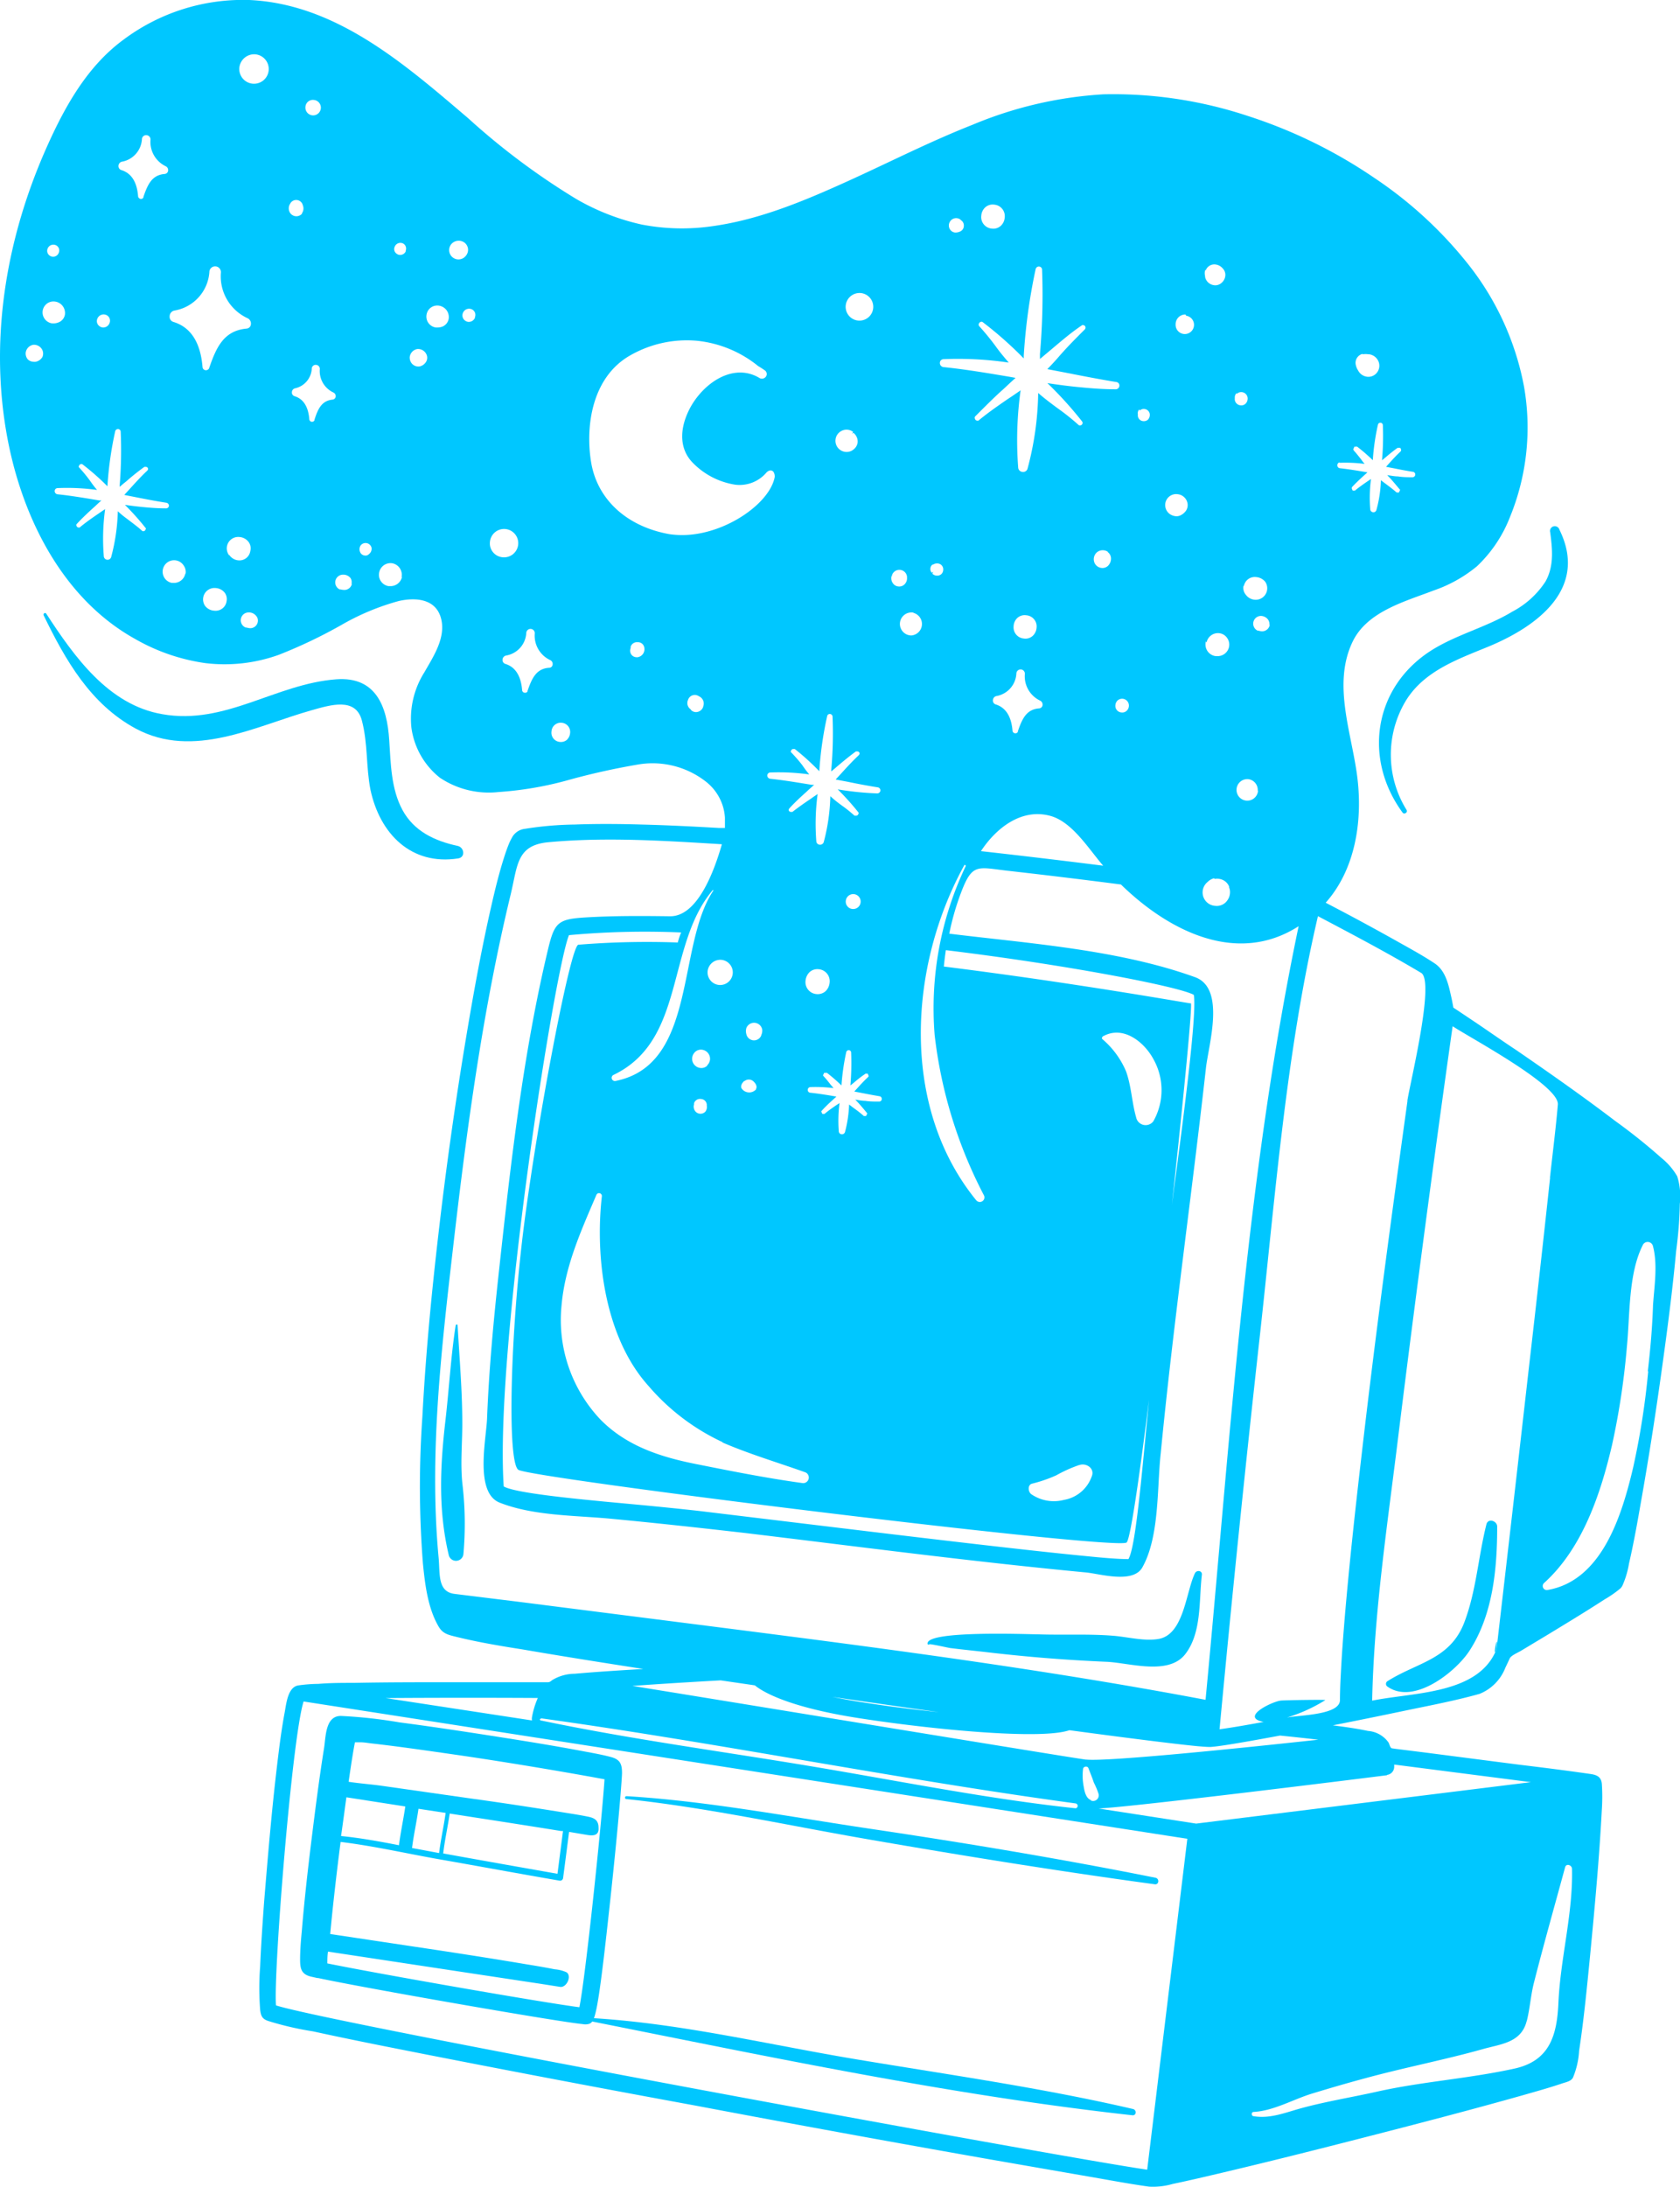 <svg xmlns="http://www.w3.org/2000/svg" viewBox="0 0 182.5 237.48"><defs><style>.cls-1{fill:#00c7ff;}</style></defs><g id="Layer_2" data-name="Layer 2"><g id="PREVIEW"><path class="cls-1" d="M182.21,127.78s.06.13.1.22Z"/><path class="cls-1" d="M162.47,179.31a1.08,1.08,0,0,0,.08-.19C162.82,176.81,162.15,179.93,162.47,179.31Z"/><path class="cls-1" d="M182.38,128.14c0,.07,0,.06,0,0Z"/><path class="cls-1" d="M182.48,130.73a7.25,7.25,0,0,0-.28-3,7.13,7.13,0,0,0-1.72-2,62,62,0,0,0-5-4c-3.49-2.66-7.09-5.18-10.71-7.67-1.52-1-3.05-2.08-4.58-3.11l-1.69-1.13-.62-.41c-.08-.44-.16-.87-.26-1.3-.29-1.3-.62-2.74-1.78-3.51s-2.35-1.43-3.55-2.1q-4.1-2.31-8.28-4.48c3.2-3.59,4-8.78,3.46-13.42-.55-4.81-2.79-10.21-.54-14.91,1.57-3.29,5.68-4.37,8.8-5.57a15,15,0,0,0,4.71-2.63,14.64,14.64,0,0,0,3.59-5.35A25.66,25.66,0,0,0,165.56,42a30.44,30.44,0,0,0-6-13.22,44.59,44.59,0,0,0-10.26-9.46,53.48,53.48,0,0,0-13.81-6.75,46.44,46.44,0,0,0-15.6-2.33,43.37,43.37,0,0,0-14.27,3.32c-4.6,1.81-9,4.06-13.5,6.1-4.68,2.12-9.54,4.17-14.66,4.89a23,23,0,0,1-7.76-.17,24.94,24.94,0,0,1-7.08-2.76,76.23,76.23,0,0,1-11.76-8.78C44,7,36.54.43,27.08,0A21.67,21.67,0,0,0,13.4,4.32C9.52,7.17,7.11,11.46,5.17,15.77.81,25.45-1.12,36.22.66,46.76c1.49,8.85,5.86,18.08,14,22.61A21.29,21.29,0,0,0,22.29,72a17.37,17.37,0,0,0,8-.9,53.26,53.26,0,0,0,6.78-3.23,26.34,26.34,0,0,1,6.25-2.61c1.81-.41,4-.26,4.58,1.85s-.83,4.18-1.8,5.89a9.43,9.43,0,0,0-1.41,6,8.36,8.36,0,0,0,3.1,5.45A9.55,9.55,0,0,0,54.16,86a37.64,37.64,0,0,0,7.29-1.22,75.89,75.89,0,0,1,8-1.79,9.41,9.41,0,0,1,7.14,1.81,5.42,5.42,0,0,1,1.88,2.57,5.34,5.34,0,0,1,.28,1.42c0,.25,0,.49,0,.74l0,.37-.69,0c-2.79-.16-5.57-.3-8.36-.37-2.42-.07-4.84-.09-7.26,0A36.93,36.93,0,0,0,57,90a1.81,1.81,0,0,0-1.41,1,5.44,5.44,0,0,0-.27.54c-.22.53-.41,1.08-.58,1.62-.53,1.67-.95,3.38-1.34,5.09-1.2,5.23-2.13,10.52-3,15.81q-1.62,9.92-2.77,19.91c-.77,6.62-1.4,13.26-1.75,19.92a107.63,107.63,0,0,0,.06,15.86c.23,2.29.53,4.86,1.71,6.87.44.75,1,.89,1.87,1.1,2.38.59,4.83,1,7.25,1.38,4.36.75,8.73,1.44,13.11,2.12-2.48.15-5,.3-7.44.52a4.76,4.76,0,0,0-2.42.67c-.19.13-.28.25-.5.25H58.23l-9.45,0c-3.44,0-6.88,0-10.31.07-1.3,0-2.6,0-3.89.11a16.17,16.17,0,0,0-2.2.17c-1.12.2-1.28,2-1.45,2.9-.36,1.91-.6,3.84-.83,5.77-.59,4.93-1,9.89-1.41,14.84-.17,2.33-.33,4.66-.43,7a30.73,30.73,0,0,0,0,4.7c.08.7.24,1,.87,1.22A33.88,33.88,0,0,0,34,220.57c4.11.9,8.23,1.71,12.35,2.52q14.58,2.86,29.2,5.54,15.87,3,31.76,5.8,5.74,1,11.51,2c2,.35,4,.72,6,1a7.67,7.67,0,0,0,2.56-.29c1.87-.39,3.73-.83,5.59-1.27,5.54-1.31,11.07-2.71,16.59-4.13,5.25-1.35,10.49-2.72,15.71-4.19,1.5-.43,3-.84,4.5-1.35.38-.12.89-.22,1.1-.6a8.88,8.88,0,0,0,.67-2.92c.52-3.42.85-6.87,1.19-10.31.51-5.29,1-10.59,1.28-15.89a21.5,21.5,0,0,0,0-2.78c-.07-.84-.65-1-1.33-1.09-2.56-.37-5.12-.69-7.68-1l-10.3-1.33-2.16-.27-.89-.11-.41-.06c-.23,0-.29-.44-.4-.63a3,3,0,0,0-2.23-1.26c-1.26-.27-2.54-.44-3.82-.61q3.87-.76,7.73-1.57c2.74-.57,5.5-1.09,8.19-1.84a5,5,0,0,0,2.82-2.85c.16-.33.32-.67.47-1s.89-.63,1.22-.83l2.86-1.72c2.09-1.27,4.19-2.54,6.24-3.87a12,12,0,0,0,1.72-1.2,1.25,1.25,0,0,0,.21-.3,9.83,9.83,0,0,0,.71-2.39c.5-2.16.89-4.34,1.27-6.52.95-5.33,1.77-10.69,2.5-16.05.52-3.78,1-7.56,1.35-11.35C182.31,134.14,182.45,132.43,182.48,130.73ZM34.08,10.85a.84.84,0,1,1-.9.76A.81.81,0,0,1,34.08,10.85ZM27.74,5.9A1.6,1.6,0,1,1,26,7.35,1.62,1.62,0,0,1,27.74,5.9ZM13.23,17.56a2.64,2.64,0,0,0,2.19-2.48.45.45,0,0,1,.51-.4.46.46,0,0,1,.42.49A2.92,2.92,0,0,0,18,18.05a.47.47,0,0,1,.26.51.41.41,0,0,1-.37.33c-1.39.11-1.85,1.15-2.31,2.49l0,.06a.29.29,0,0,1-.29.16v-.22l0,.22a.33.33,0,0,1-.29-.29c-.12-1.56-.74-2.51-1.81-2.84a.45.45,0,0,1-.32-.47A.48.48,0,0,1,13.23,17.56ZM10.57,34.62a.73.73,0,0,1,1.1-.35.68.68,0,0,1,.23.81.73.73,0,0,1-.73.48h0a.7.7,0,0,1-.36-.14A.67.67,0,0,1,10.57,34.62ZM5.17,27a.67.67,0,0,1,1-.32.63.63,0,0,1,.22.75.65.65,0,0,1-1,.32A.63.63,0,0,1,5.17,27ZM4.61,38.76a1.09,1.09,0,0,1-.73.52.65.65,0,0,1-.24,0A.91.91,0,0,1,3,39a1,1,0,0,1-.21-.69,1,1,0,0,1,.82-.87,1,1,0,0,1,1,.59A.94.94,0,0,1,4.61,38.76ZM6.37,35a1.4,1.4,0,0,1-.65.11H5.64a1.21,1.21,0,0,1-.92-.72,1.19,1.19,0,0,1,.14-1.18,1.17,1.17,0,0,1,1.07-.47,1.24,1.24,0,0,1,.84.44h0a1.26,1.26,0,0,1,.28,1A1.1,1.1,0,0,1,6.37,35ZM18,55.2c-.74,0-1.51-.05-2.35-.13h0c-.64-.06-1.31-.14-2.08-.25a28,28,0,0,1,2.19,2.44l.1.12-.07.17a.26.26,0,0,1-.25.13H15.5l-.07-.05c-.43-.39-.9-.74-1.4-1.12s-.84-.62-1.23-1a21.23,21.23,0,0,1-.73,5,.41.41,0,0,1-.79-.07,23.57,23.57,0,0,1,.14-5.16l-.43.29-.32.22c-.63.43-1.31.9-1.95,1.43l-.07.06H8.53a.24.24,0,0,1-.21-.16l-.05-.13.1-.13c.6-.65,1.23-1.23,1.77-1.72l.33-.3c.18-.17.36-.34.55-.5l-.24,0c-1.48-.25-3-.51-4.53-.67a.35.35,0,0,1-.31-.37A.32.32,0,0,1,6.25,53a23.86,23.86,0,0,1,4.29.2c-.26-.31-.51-.63-.76-1a16.28,16.28,0,0,0-1.14-1.39l-.1-.11.06-.17a.27.27,0,0,1,.25-.14h.07l.07.05a27.25,27.25,0,0,1,2.68,2.36h0a38.52,38.52,0,0,1,.85-6,.31.31,0,0,1,.32-.21.29.29,0,0,1,.27.27A46.87,46.87,0,0,1,13,52.71v.15l.4-.34.29-.23a25.69,25.69,0,0,1,2-1.6l.07,0h.1a.28.28,0,0,1,.22.17l0,.14-.11.13c-.65.61-1.25,1.27-1.91,2l-.56.61,1.37.27c1,.2,2.12.41,3.2.58a.33.33,0,0,1,.28.36A.32.32,0,0,1,18,55.2Zm2.13,7.09a1.26,1.26,0,0,1-1.34,1l-.14,0a1.24,1.24,0,1,1,.52-2.43,1.24,1.24,0,0,1,.78.54A1.19,1.19,0,0,1,20.16,62.29ZM22.71,40v0l0,0a.39.39,0,0,1-.37.2v-.22l0,.22a.37.37,0,0,1-.34-.35c-.22-2.67-1.28-4.32-3.15-4.89a.58.58,0,0,1-.42-.63.64.64,0,0,1,.52-.61,4.56,4.56,0,0,0,3.8-4.28.63.63,0,0,1,1.25.12,5,5,0,0,0,2.91,5,.64.64,0,0,1,.34.69.5.5,0,0,1-.48.43C24.31,35.92,23.5,37.69,22.71,40Zm1.9,25.31a1.2,1.2,0,0,1-1.33,1,1.34,1.34,0,0,1-1-.52,1.24,1.24,0,0,1,1.14-1.94,1.36,1.36,0,0,1,1,.52A1.17,1.17,0,0,1,24.61,65.3Zm.29-5A1.24,1.24,0,0,1,26,58.31a1.37,1.37,0,0,1,1,.53,1.17,1.17,0,0,1,.19,1,1.19,1.19,0,0,1-1.33,1A1.32,1.32,0,0,1,24.9,60.25ZM28,67.55a.82.82,0,0,1-.93.65,1.4,1.4,0,0,1-.28-.06l-.1,0A.85.85,0,0,1,27,66.5h.11a1,1,0,0,1,.72.38A.76.76,0,0,1,28,67.55Zm4.83-44.37a.82.82,0,0,1-1.35-.12.9.9,0,0,1,0-.87l.09-.16a.74.74,0,0,1,1.28.12l.06.18A.89.89,0,0,1,32.78,23.18Zm3.33,20.21c-1.21.1-1.62,1-2,2.19l0,.06a.3.3,0,0,1-.29.16v-.22l0,.22a.3.3,0,0,1-.27-.28c-.11-1.37-.65-2.21-1.6-2.5a.41.41,0,0,1-.29-.44.44.44,0,0,1,.36-.42A2.31,2.31,0,0,0,33.87,40a.42.42,0,0,1,.47-.38.43.43,0,0,1,.4.46,2.57,2.57,0,0,0,1.48,2.54.43.43,0,0,1,.24.48A.37.37,0,0,1,36.11,43.39Zm2.07,20a.84.84,0,0,1-.94.66A1.31,1.31,0,0,1,37,64l-.1,0a.84.84,0,0,1,.34-1.6h.12a1,1,0,0,1,.72.37A.84.84,0,0,1,38.18,63.42Zm1.87-3.23-.07.05a.49.49,0,0,1-.4.11.61.61,0,0,1-.47-.29l0,0a.77.77,0,0,1,0-.78.67.67,0,0,1,1.2.22A.73.73,0,0,1,40.05,60.19Zm4-32.92a.67.67,0,0,1-.68.44.59.59,0,0,1-.33-.13.6.6,0,0,1-.22-.74.66.66,0,0,1,1-.32A.63.63,0,0,1,44.05,27.27Zm-.43,35.4a1.27,1.27,0,0,1-1.34,1l-.14,0a1.24,1.24,0,0,1-1-1.47,1.25,1.25,0,0,1,1.47-1A1.27,1.27,0,0,1,43.62,62.67ZM46.3,39.26a1.09,1.09,0,0,1-.72.53,1,1,0,0,1-.25,0,.92.92,0,0,1-.61-.34,1,1,0,0,1-.21-.69,1,1,0,0,1,.82-.86,1,1,0,0,1,1,.59A.85.85,0,0,1,46.3,39.26Zm1.77-3.8a1.54,1.54,0,0,1-.66.1h-.08a1.21,1.21,0,0,1-.92-.72,1.24,1.24,0,0,1,.14-1.19,1.19,1.19,0,0,1,1.07-.47,1.29,1.29,0,0,1,.84.44h0a1.25,1.25,0,0,1,.28,1A1.12,1.12,0,0,1,48.07,35.46Zm2.54-7.69A1,1,0,1,1,49,26.54a1.06,1.06,0,0,1,1.44-.21,1,1,0,0,1,.4.67A1,1,0,0,1,50.61,27.77Zm1,6.7a.73.73,0,0,1-.73.48.7.7,0,0,1-.36-.14.69.69,0,0,1-.24-.81.72.72,0,0,1,1.1-.34A.67.67,0,0,1,51.58,34.47Zm96.44,4a1.83,1.83,0,0,1,.59,0h.1a1.29,1.29,0,0,1,1,.76,1.21,1.21,0,0,1-.13,1.19,1.18,1.18,0,0,1-1.08.49,1.27,1.27,0,0,1-1-.69h0a1.67,1.67,0,0,1-.24-.56A1,1,0,0,1,148,38.43Zm-2.51,11.78a16.81,16.81,0,0,1,2.7.12,6.12,6.12,0,0,1-.39-.5c-.26-.33-.5-.64-.76-.92L147,48.8l.13-.3h.18a.26.26,0,0,1,.12,0,19.91,19.91,0,0,1,1.7,1.47,24.39,24.39,0,0,1,.56-3.87.27.27,0,0,1,.53.05,30.53,30.53,0,0,1-.09,3.83l.13-.11.2-.16c.42-.36.87-.73,1.36-1.08l.07,0h.23l.07.15a.25.25,0,0,1-.06.26c-.47.43-.9.91-1.28,1.33l-.28.32.8.15c.69.14,1.41.28,2.12.39a.29.29,0,0,1,.25.32.3.3,0,0,1-.3.27c-.5,0-1,0-1.58-.09h0c-.36,0-.75-.08-1.17-.14.47.47.9,1,1.31,1.49l.1.11-.14.29h-.17a.2.2,0,0,1-.14-.06c-.28-.25-.6-.49-.93-.74s-.48-.35-.71-.54a13.61,13.61,0,0,1-.49,3.24.33.33,0,0,1-.36.24.35.35,0,0,1-.31-.3,16,16,0,0,1,.08-3.31l-.16.11-.21.14c-.42.29-.87.6-1.3.95l-.07.06-.25,0-.06-.14a.23.23,0,0,1,0-.25c.41-.44.83-.83,1.19-1.16l.22-.2.26-.23c-1-.17-2-.34-3-.45a.3.3,0,0,1-.27-.33A.29.29,0,0,1,145.51,50.21Zm-8.88,35.63a1.17,1.17,0,1,1-1-1.27A1.18,1.18,0,0,1,136.63,85.84Zm1.27-18a.84.84,0,0,1-.94.66,1.31,1.31,0,0,1-.27-.06l-.1,0a.84.84,0,0,1,.34-1.6H137a1,1,0,0,1,.73.37A.84.84,0,0,1,137.9,67.8Zm-2.81-4.22a1.2,1.2,0,0,1,1.33-1,1.41,1.41,0,0,1,1,.52,1.25,1.25,0,0,1-1.15,1.94h0a1.32,1.32,0,0,1-.95-.52A1.17,1.17,0,0,1,135.09,63.58Zm-3.18,31.78h0a1.48,1.48,0,0,1,.78.06,1.36,1.36,0,0,1,.8.76l0,.1a1.34,1.34,0,0,1,.09.66,1.48,1.48,0,0,1-.28.74,1.38,1.38,0,0,1-1.3.6,1.46,1.46,0,0,1-.84-2.6A1.46,1.46,0,0,1,131.91,95.36Zm2.41-52.67a.7.7,0,0,1,1.18.59.77.77,0,0,1-.22.47.66.66,0,0,1-.55.18.68.68,0,0,1-.62-.78A.68.68,0,0,1,134.32,42.69Zm-3.28,27a1.26,1.26,0,0,1,1.48-1,1.2,1.2,0,0,1,.78.54,1.23,1.23,0,0,1,.18.93,1.26,1.26,0,0,1-1.34,1l-.14,0A1.27,1.27,0,0,1,131,69.64Zm-.11-40.36a1,1,0,0,1,1-.7,1.23,1.23,0,0,1,.87.44,1,1,0,0,1,.27.85,1.18,1.18,0,0,1-.63.87,1,1,0,0,1-.56.1,1.13,1.13,0,0,1-1-.9h0l0-.09A1.28,1.28,0,0,1,130.93,29.28Zm-2,25.08a1.1,1.1,0,0,1-.15,1,1.55,1.55,0,0,1-.5.43,1,1,0,0,1-.61.13,1.4,1.4,0,0,1-.62-.23,1.21,1.21,0,0,1-.5-1.09,1.19,1.19,0,0,1,1.33-1.07,1.5,1.5,0,0,1,.29.06h0A1.22,1.22,0,0,1,128.91,54.36Zm-.12-20.21a1,1,0,1,1-1.13.93A1.05,1.05,0,0,1,128.79,34.15Zm-6.21,42.41a.75.75,0,0,1-.23.48.69.69,0,0,1-.57.19.71.71,0,0,1-.66-.81.8.8,0,0,1,.23-.49.74.74,0,0,1,1.23.63Zm1.18-32.11a.62.62,0,0,1,.51-.17.64.64,0,0,1,.58.72.75.75,0,0,1-.2.44.67.67,0,0,1-.51.16.63.63,0,0,1-.58-.72A.62.62,0,0,1,123.76,44.45ZM119.84,94c-4.2-.53-8.7-1.07-13.28-1.58,1.64-2.5,4.4-4.69,7.54-3.83C116.48,89.24,118.25,92.16,119.84,94Zm-9.43-20.89a.46.46,0,0,1,.92.08A2.92,2.92,0,0,0,113,76.08a.48.48,0,0,1,.25.51.4.4,0,0,1-.37.33c-1.38.1-1.85,1.14-2.31,2.49l0,.06a.3.3,0,0,1-.3.15V79.4l0,.22a.3.3,0,0,1-.28-.28c-.13-1.56-.74-2.51-1.82-2.85a.43.43,0,0,1-.31-.46.48.48,0,0,1,.38-.45A2.62,2.62,0,0,0,110.41,73.11Zm-.3-5.16a1.36,1.36,0,0,1,.38-.83,1.19,1.19,0,0,1,1-.31,1.21,1.21,0,0,1,1.11,1.38,1.32,1.32,0,0,1-.39.83,1.16,1.16,0,0,1-1,.31A1.21,1.21,0,0,1,110.11,68Zm10.23-8a.88.88,0,0,1,.35.68,1.1,1.1,0,0,1-.35.83.87.87,0,0,1-.66.21h0a.94.94,0,0,1-.77-.53,1,1,0,0,1,.25-1.17A1,1,0,0,1,120.34,59.91Zm-7.82-30.77a.35.35,0,0,1,.68.07,74.19,74.19,0,0,1-.23,9.2l0,.53.88-.74.43-.36c.94-.79,2-1.71,3.21-2.53l.07-.05h.11a.28.28,0,0,1,.24.19.29.29,0,0,1-.08.29c-1,1-2,2-3,3.17-.32.36-.68.75-1.06,1.13l2.39.46c1.66.33,3.38.66,5.1.94a.38.38,0,0,1,.34.42.4.4,0,0,1-.41.37c-1.18,0-2.4-.08-3.72-.21h0c-1.12-.1-2.31-.25-3.69-.46a41.05,41.05,0,0,1,3.76,4.15.27.27,0,0,1-.23.44h-.08l-.08-.06a24.85,24.85,0,0,0-2.23-1.78c-.72-.53-1.46-1.08-2.14-1.68a33.41,33.41,0,0,1-1.16,8.23.49.49,0,0,1-.54.34.5.5,0,0,1-.47-.43,39.2,39.2,0,0,1,.26-8.43c-.3.22-.61.42-.91.63l-.5.33c-1,.69-2.09,1.44-3.11,2.28l-.07.06h-.13a.27.27,0,0,1-.23-.18.25.25,0,0,1,0-.27c1-1,2-2,2.8-2.73.18-.15.35-.31.52-.47.35-.33.71-.66,1.08-1l-.61-.11c-2.36-.4-4.8-.81-7.22-1.06a.44.44,0,0,1-.39-.46.4.4,0,0,1,.38-.4,37.85,37.85,0,0,1,7.1.37c-.49-.57-1-1.18-1.41-1.76a28.44,28.44,0,0,0-1.81-2.21.26.26,0,0,1,0-.3.29.29,0,0,1,.28-.16h.06l.07.05a40.73,40.73,0,0,1,4.44,3.93l0-.28A62.81,62.81,0,0,1,112.52,29.14Zm16.84,79.77c-.25,0-12.34-2.19-26.83-4,.06-.6.13-1.19.22-1.78,12.8,1.55,25.22,3.92,26.93,4.85.37,1.76-1,12.56-2.18,21.28-.06.52-.13,1-.2,1.57C128.59,119,129.57,108.93,129.36,108.91Zm-46.67,3.5a.85.85,0,0,1-1.61-.15,1.21,1.21,0,0,1,0-.68.9.9,0,0,1,1.72.17A1.17,1.17,0,0,1,82.69,112.41Zm-.57,5.85a1,1,0,0,1-1.58-.15c-.06-.17-.05-.45.31-.78l.05,0a.74.74,0,0,1,1,.1l0,0C82.25,117.83,82.21,118.1,82.12,118.26Zm-3.63,38.33c2.92,1.26,6,2.17,9,3.24a.61.61,0,0,1-.28,1.17c-3.94-.54-7.8-1.31-11.7-2.09s-7.52-2-10.29-4.82A15.72,15.72,0,0,1,61,141.76c.37-4.26,2.11-8.1,3.78-12a.31.31,0,0,1,.6.14c-.76,6.75.36,15.36,5.06,20.58A23.79,23.79,0,0,0,78.49,156.59Zm11.73-38.87c-.24-.31-.47-.6-.72-.87l-.1-.11.13-.29h.24l.06,0a18.68,18.68,0,0,1,1.58,1.37,25,25,0,0,1,.52-3.63.28.28,0,0,1,.29-.2.26.26,0,0,1,.24.25,28.45,28.45,0,0,1-.08,3.58l.1-.08.19-.15c.38-.32.82-.69,1.29-1l.06-.05.24,0,.11.28-.1.12c-.42.39-.8.8-1.21,1.26l-.26.28.73.14c.66.13,1.34.26,2,.37a.29.29,0,0,1-.06.58c-.47,0-1,0-1.49-.08h0c-.33,0-.69-.07-1.07-.13.43.44.83.92,1.21,1.38l.1.12-.14.28h-.24l-.06-.05a10.4,10.4,0,0,0-.88-.7c-.22-.16-.45-.33-.66-.5a13.38,13.38,0,0,1-.45,3,.34.34,0,0,1-.36.23.33.33,0,0,1-.31-.29,14.68,14.68,0,0,1,.08-3.1l-.13.09-.2.13c-.4.27-.83.57-1.23.9l-.07.06-.24,0-.12-.27.1-.12c.38-.42.8-.81,1.12-1.1l.21-.19.22-.2c-.93-.16-1.89-.32-2.84-.42a.29.29,0,0,1-.27-.32.29.29,0,0,1,.28-.29,15.66,15.66,0,0,1,2.52.11ZM91.88,97.8a.81.81,0,1,1,.73.9A.8.8,0,0,1,91.88,97.8Zm9.34-35.61a.6.6,0,0,1-.15-.47.57.57,0,0,1,.23-.42l.07,0a.77.77,0,0,1,.49-.12.64.64,0,0,1,.6.72.65.65,0,0,1-.25.48.68.68,0,0,1-.48.12.7.7,0,0,1-.45-.21l.1-.21ZM89.7,107.61a1.28,1.28,0,0,1-1,.33,1.3,1.3,0,0,1-1.19-1.48,1.49,1.49,0,0,1,.42-.89,1.25,1.25,0,0,1,1-.33,1.3,1.3,0,0,1,1.19,1.47A1.46,1.46,0,0,1,89.7,107.61ZM76.61,120.72a.73.73,0,0,1-1.12-.11.81.81,0,0,1-.1-.68l0-.13a.68.68,0,0,1,.75-.47.67.67,0,0,1,.64.6l0,.14A.81.81,0,0,1,76.61,120.72Zm.21-5a.91.91,0,0,1-.75.24,1,1,0,0,1-.88-1.08,1.05,1.05,0,0,1,.31-.65.93.93,0,0,1,.76-.25,1,1,0,0,1,.87,1.08A1.05,1.05,0,0,1,76.82,115.68Zm.66-19c-4,6-1.72,18.92-10.65,20.66a.35.35,0,0,1-.21-.65c7.9-3.76,5.7-14,10.79-20.06C77.45,96.61,77.52,96.66,77.48,96.71Zm-3.85,5.62a92.31,92.31,0,0,0-10.8.24c-.85.08-4.38,18.65-5.89,30.34s-1.86,25.76-.64,26.67,64.9,8.79,66.08,7.9c.4-.3,1.36-6.86,2.44-15.49-.13,1.34-.25,2.62-.37,3.84-.61,6.35-1.19,12.36-1.87,13.45-.36,0-1.4,0-4.44-.31-7.35-.7-21.52-2.42-31.86-3.67L76.1,164.08c-2.12-.24-4.34-.46-6-.62l-4.5-.42c-3.18-.31-9.69-.93-10.88-1.64-1-14.88,5.53-56.15,7.09-59.86A90.92,90.92,0,0,1,74,101.25C73.83,101.61,73.72,102,73.63,102.33Zm43.62,56.74c.76-.27,1.72.38,1.34,1.25a3.89,3.89,0,0,1-3,2.53,4.34,4.34,0,0,1-3.58-.63c-.34-.28-.39-1,.1-1.13a15.25,15.25,0,0,0,2.64-.91A15,15,0,0,1,117.25,159.07Zm2.6-46.57c2.17-1.19,4.43.62,5.44,2.48a6.87,6.87,0,0,1,0,6.76,1.05,1.05,0,0,1-1.87-.43c-.47-1.61-.51-3.37-1.1-5a9.41,9.41,0,0,0-2.57-3.49C119.65,112.75,119.73,112.57,119.85,112.5Zm-18.32-.14a49.85,49.85,0,0,0,5.36,17.43.5.5,0,0,1-.84.53c-8.27-10.14-7.35-25.39-1.3-36.38,0-.09.2,0,.16.09A35.9,35.9,0,0,0,101.53,112.36ZM107,22.54a1.2,1.2,0,0,1,1-.32,1.25,1.25,0,0,1,1.14,1.42,1.34,1.34,0,0,1-.4.86,1.2,1.2,0,0,1-1,.32,1.25,1.25,0,0,1-1.14-1.42A1.34,1.34,0,0,1,107,22.54ZM103.24,24a.78.78,0,0,1,1.09-.16h0l.05.06a.69.69,0,0,1,.32.67.66.66,0,0,1-.41.57,1.22,1.22,0,0,1-.53.11h0a.75.75,0,0,1-.62-.45A.8.8,0,0,1,103.24,24Zm-4,42.55A1.25,1.25,0,0,1,99,69a1.25,1.25,0,1,1,.23-2.48Zm-2.34-4,0-.1a.84.84,0,0,1,1.63.15v.11a.92.92,0,0,1-.28.75.8.8,0,0,1-.65.22.79.79,0,0,1-.59-.33A.93.93,0,0,1,96.85,62.55ZM93.5,31.82a1.5,1.5,0,1,1-1.63,1.35A1.51,1.51,0,0,1,93.5,31.82ZM92.71,47a1.21,1.21,0,0,1,.46,1,1.13,1.13,0,0,1-.42.78,1.17,1.17,0,0,1-.89.29,1.21,1.21,0,0,1-1.1-1.3,1.2,1.2,0,0,1,.69-1,1.17,1.17,0,0,1,1.23.13l-.12.19ZM83.63,83.88a23.78,23.78,0,0,1,4.28.21c-.26-.31-.51-.64-.75-1A16.28,16.28,0,0,0,86,81.75l-.11-.11.06-.17a.26.26,0,0,1,.26-.14h.06l.07,0A26.15,26.15,0,0,1,89,83.74h0a38.55,38.55,0,0,1,.86-6,.28.28,0,0,1,.31-.21.29.29,0,0,1,.27.27,45,45,0,0,1-.14,5.81v.15l.4-.33.28-.24c.6-.51,1.3-1.09,2-1.6l.07,0h.1a.26.26,0,0,1,.22.17l0,.13-.11.14c-.65.61-1.23,1.24-1.92,2l-.56.61,1.37.26c1,.21,2.12.42,3.2.59a.34.34,0,0,1,.29.36.35.35,0,0,1-.35.3A32.93,32.93,0,0,1,91,85.71a28.17,28.17,0,0,1,2.2,2.44l.09.12-.06.16a.27.27,0,0,1-.25.14h-.07l-.08,0a14.92,14.92,0,0,0-1.4-1.12c-.41-.3-.83-.62-1.23-1a21.21,21.21,0,0,1-.72,5,.41.41,0,0,1-.43.27.39.39,0,0,1-.37-.34,24.19,24.19,0,0,1,.14-5.16l-.43.29-.31.22c-.64.43-1.32.9-2,1.43l-.07,0h-.11a.27.27,0,0,1-.22-.16l0-.13.1-.13c.61-.66,1.27-1.27,1.78-1.72l.33-.31.55-.49-.25,0c-1.48-.24-3-.5-4.52-.66a.36.36,0,0,1-.32-.37A.34.34,0,0,1,83.63,83.88Zm-30.4-25.1a1.54,1.54,0,1,1,1.38,1.73A1.51,1.51,0,0,1,53.23,58.78Zm6.39,13.73c-1.38.11-1.84,1.15-2.31,2.5l0,.06a.3.3,0,0,1-.3.15V75l0,.22a.3.3,0,0,1-.29-.28c-.13-1.56-.74-2.52-1.82-2.85a.44.44,0,0,1-.31-.46.48.48,0,0,1,.39-.45,2.63,2.63,0,0,0,2.19-2.47.46.46,0,0,1,.92.08,2.93,2.93,0,0,0,1.69,2.89.46.46,0,0,1,.25.5A.38.38,0,0,1,59.62,72.51Zm2,7.79a1,1,0,0,1-.8.26,1,1,0,0,1-.91-1.14,1,1,0,0,1,.32-.68,1,1,0,0,1,.79-.26,1,1,0,0,1,.91,1.13A1.13,1.13,0,0,1,61.61,80.3Zm7.66-8.94a.43.43,0,0,1-.16,0,.69.69,0,0,1-.61-.42.71.71,0,0,1,0-.57.83.83,0,0,1,0-.15.72.72,0,0,1,.62-.49l.06,0v0h.14a.7.7,0,0,1,.67.65A.87.87,0,0,1,69.27,71.36Zm7.12,5.34a.83.83,0,0,1-.85.62.8.8,0,0,1-.43-.17L75,77a.82.82,0,0,1-.26-1,.77.77,0,0,1,1.08-.46l.16.09A.85.85,0,0,1,76.39,76.7ZM73.23,58.06h0a6.44,6.44,0,0,1-.88-.13c-4.46-.92-7.5-3.83-8.14-7.76s.11-9.29,4.32-11.62A12.38,12.38,0,0,1,75.7,37a12.57,12.57,0,0,1,6.66,2.75c.26.15.5.31.73.47a.49.49,0,0,1,.17.57.53.53,0,0,1-.75.26,4,4,0,0,0-1.71-.58c-2.52-.24-4.93,1.91-6,4.15s-.88,4.24.42,5.59a8.18,8.18,0,0,0,4.66,2.42,3.82,3.82,0,0,0,3.37-1.31c.28-.3.61-.31.78-.07a.87.87,0,0,1,.09.72C83.38,55,78,58.52,73.23,58.06Zm5.13,46.16a1.37,1.37,0,1,1-1.49,1.23A1.39,1.39,0,0,1,78.36,104.22ZM70.28,175.7h0l-14.15-1.8-6.74-.83c-1.88-.23-1.58-2.18-1.74-3.9-1.06-11.26.32-22.89,1.61-34.07,1.47-12.72,3.21-25.56,6.22-38,.76-3.16.63-5.33,4.1-5.65,6.23-.58,12.6-.16,18.84.22-.82,2.86-2.63,7.86-5.64,7.82s-6-.06-9.06.12-3.47.49-4.17,3.4c-2.73,11.38-4.06,23.23-5.33,34.85-.59,5.37-1.1,10.76-1.31,16.17-.09,2.24-1.37,8.05,1.37,9.13,3.65,1.44,8.17,1.38,12,1.74,4.9.46,9.8,1,14.7,1.56,12.31,1.48,24.63,3.11,37,4.28,1.48.14,5.09,1.25,6.11-.54,1.89-3.35,1.59-8.71,2-12.39,1.36-14,3.35-27.86,4.91-41.82.28-2.54,2.18-8.69-1.19-9.89-8.33-3-18-3.65-26.69-4.72a28.06,28.06,0,0,1,1.27-4.43c1.22-3.23,1.75-2.79,5-2.41q6.2.7,12.38,1.5c5.12,5,12.58,8.85,19.3,4.53-5.75,27.45-7.44,56.09-10.11,84C110.88,180.77,90.53,178.29,70.28,175.7ZM102,185.91c-2.73-.28-5.64-.65-8.49-1.1-1.15-.18-2.17-.37-3.09-.56C94.35,184.83,98.25,185.39,102,185.91Zm-23.7-3.45L82,183c.8.66,3.51,2.34,11.23,3.55,3,.47,6.55.92,10,1.25,5.66.54,11,.74,12.94.07,6.55.88,11.57,1.51,13.87,1.73,1,.09,1.28.09,1.44.09h0c1.08-.06,4.3-.63,7.57-1.24,1.21.12,2.69.28,4.16.45-8.52.93-22.82,2.39-25.19,2.16h-.08c-2.25-.31-31.59-5.14-49.24-8C73,182.75,77.64,182.49,78.28,182.46Zm40.22,13c-.58-.2-.72-1-.81-1.54a6.17,6.17,0,0,1-.06-1.82c0-.29.48-.4.59-.1.2.52.4,1,.59,1.57a8.07,8.07,0,0,1,.51,1.22A.61.61,0,0,1,118.5,195.5Zm-59.73-8.88c19.44,2.7,38.61,6.6,58.06,9.24a.27.27,0,0,1,0,.53c-9.38-1-18.72-2.88-28-4.44-10-1.69-20.05-3-30-5.08C58.59,186.83,58.61,186.6,58.77,186.62Zm-.35-2.25a9.22,9.22,0,0,0-.65,2.12,1.09,1.09,0,0,0,0,.36L41.9,184.38C47,184.34,53.33,184.34,58.42,184.37Zm66.18,51.26c-9.71-1.4-88.55-15.88-94.64-17.84-.29-3.5,1.74-29.06,3-33l96,14.91Zm41.24-16.16c.34-1.35.42-2.74.76-4.09,1.07-4.21,2.26-8.4,3.4-12.59.13-.46.74-.23.75.17.11,4.93-1.27,9.71-1.48,14.61-.16,3.55-1,6.25-4.76,7.08-5,1.1-10.07,1.41-15,2.52-2.74.61-5.53,1.06-8.23,1.8-1.71.47-3.33,1.15-5.12.85-.24,0-.29-.44,0-.46,2.19-.12,4.3-1.37,6.37-2s3.9-1.16,5.87-1.69c4.17-1.13,8.42-1.95,12.58-3.11C163,221.94,165.23,221.84,165.84,219.47Zm-15.18-26.71a.88.88,0,0,0,.77-.81,2.46,2.46,0,0,0,0-.31l14.85,1.91-36.36,4.5-10.6-1.64C123.1,196.2,147.75,193.13,150.66,192.76Zm2.22-73.21c-1.78,12.85-3.52,25.7-5,38.58-.68,5.84-1.32,11.69-1.82,17.55-.17,2.07-.33,4.15-.43,6.23q-.08,1.36-.09,2.73c0,1.61-4.29,1.62-5.76,1.89a17.06,17.06,0,0,0,4.17-1.89c.07-.06-4.15,0-4.81.05-.92.08-4.54,1.82-1.89,2.32-1.59.29-3.19.58-4.79.8q2-21.33,4.37-42.65c1.68-15.15,2.84-30.77,6.32-45.64,3.79,2,7.59,4,11.23,6.17C155.89,106.64,153.13,117.76,152.88,119.55Zm15.49,8.36q-1.12,10.4-2.32,20.77-1.73,15.23-3.5,30.44a1.35,1.35,0,0,1-.08.19c-2.05,4.72-8.95,4.48-13.43,5.39.2-9.74,1.73-19.57,2.9-29.23q2.73-22,5.84-44c1.95,1.29,11.64,6.44,11.43,8.52C169,122.61,168.66,125.26,168.37,127.91Zm10.66,21a84.27,84.27,0,0,1-1.64,10.48c-1.2,5.08-3.35,12.3-9.33,13.3a.44.44,0,0,1-.35-.76c4.17-3.76,6.15-9.68,7.39-15a81.37,81.37,0,0,0,1.61-10.66c.34-3.41.15-7.89,1.71-11a.59.59,0,0,1,1.13.11c.52,2,.14,4.31,0,6.36C179.49,144.15,179.28,146.54,179,148.92Z"/><path class="cls-1" d="M152.88,119.55s1-6.82,0,0Z"/><path class="cls-1" d="M70.24,175.69l-.18,0Z"/><path class="cls-1" d="M69.94,175.65c-.08,0-.06,0,0,0Z"/><path class="cls-1" d="M32.6,212.78c0,.95.12,1.58,1.16,1.84l.71.16.09,0c5.11,1.1,26.05,4.75,28.73,5a1.4,1.4,0,0,0,.59,0,.64.64,0,0,0,.45-.28c19.46,3.87,38.94,8,58.68,10.18.45.05.48-.58.07-.68-9.85-2.29-19.94-3.71-29.91-5.37-9.52-1.58-19-3.89-28.65-4.49.38-1,.79-3.79,1.66-11.78.68-6.18,1.29-12.67,1.39-14.78,0,0,0-.05,0-.07,0-1-.23-1.47-1.21-1.73s-1.9-.42-2.86-.6c-3.15-.6-6.33-1.11-9.51-1.61-3.52-.55-7-1.08-10.59-1.55a52.35,52.35,0,0,0-6.37-.7c-1.7,0-1.63,2.26-1.83,3.51-.51,3.19-.92,6.4-1.32,9.61-.42,3.39-.81,6.79-1.09,10.19C32.69,210.68,32.6,211.73,32.6,212.78Zm5-17.63,6.43,1c-.21,1.41-.51,2.8-.69,4.21-2.09-.41-4.19-.79-6.29-1C37.27,197.85,37.45,196.44,37.63,195.15ZM37,200c3.54.43,7.08,1.24,10.57,1.86,4.41.77,8.82,1.59,13.24,2.35a.33.33,0,0,0,.36-.3c.22-1.65.43-3.3.65-5l1.84.31c.62.11,1.43.2,1.36-.76,0-.81-.44-1.06-1.13-1.2-.92-.19-1.86-.33-2.79-.48-3.18-.51-6.37-1-9.56-1.44L41.43,193.9c-1.06-.15-2.41-.25-3.56-.43.29-2,.53-3.53.69-4.29h0l.27,0,.21,0h.08c.4,0,.8.07,1.19.12l.54.06,1,.12h0c1.31.16,2.62.34,3.92.52l1.07.15,3.2.46c6,.88,12.48,2,15.63,2.59-.34,5-2.06,21.43-2.73,24.75-3.79-.48-21.59-3.58-27.38-4.76,0-.38,0-.81.07-1.28l13.92,2.11,9.2,1.39,2.1.33c.7.1,1.29-1.17.7-1.58a3.78,3.78,0,0,0-1.29-.33c-1-.2-2-.37-3.06-.54-3.07-.52-6.14-1-9.21-1.47L35.87,210C36.13,207.19,36.55,203.48,37,200Zm7.76.66c.18-1.43.5-2.84.7-4.26l2.95.45c-.2,1.46-.53,2.9-.71,4.36Zm3.38.63c.17-1.47.5-2.91.71-4.37l2.45.38c3.23.5,6.45,1,9.67,1.52l.19,0-.6,4.64C56.42,202.73,52.28,202,48.14,201.25Z"/><path class="cls-1" d="M68,195.34c8.82.93,17.64,2.88,26.38,4.39,10.33,1.79,20.69,3.46,31.07,4.87.46.06.51-.63.07-.71-10.29-2.06-20.65-3.78-31-5.32-8.76-1.3-17.62-3-26.46-3.54A.16.16,0,0,0,68,195.34Z"/><path class="cls-1" d="M161.47,165.52c-.89,3.53-1.1,7.23-2.4,10.64-1.55,4.06-5.14,4.34-8.37,6.4a.35.35,0,0,0,0,.56c2.87,2.06,7.44-1.58,8.94-3.89,2.54-3.92,3-8.89,3-13.43C162.68,165.15,161.65,164.79,161.47,165.52Z"/><path class="cls-1" d="M130.56,171c.06-.47-.56-.55-.75-.18-1,2.06-1.19,6.71-4,7.15-1.59.25-3.34-.24-4.93-.36-2.67-.21-5.41-.06-8.1-.15-1,0-12.51-.47-12,1.08a.11.11,0,0,0,.17,0c.09-.07,2.1.39,2.28.41,1.44.18,2.89.32,4.33.49,4.21.49,8.41.82,12.64,1,2.43.1,6.71,1.52,8.54-.81S130.23,173.76,130.56,171Z"/><path class="cls-1" d="M50.22,154.58c0-3.57-.31-7.11-.51-10.67,0-.13-.19-.11-.21,0-.54,3.49-.72,7-1.13,10.49-.56,4.89-.77,9.58.37,14.42a.81.81,0,0,0,1.6-.06,36.91,36.91,0,0,0-.11-7.65C50,158.92,50.22,156.76,50.22,154.58Z"/><path class="cls-1" d="M152.36,88.23c.17.24.59,0,.44-.28a11.36,11.36,0,0,1-.06-11.9c2-3.22,5.65-4.48,9-5.86C167,68,172.56,63.9,169.4,57.51a.5.5,0,0,0-1,.29c.24,1.84.43,3.65-.51,5.34a9.61,9.61,0,0,1-3.6,3.27c-2.8,1.7-6.07,2.48-8.83,4.23C149.23,74.62,148.06,82.36,152.36,88.23Z"/><path class="cls-1" d="M49.77,93.21c.82-.13.66-1.2-.05-1.36-2.49-.53-4.75-1.59-6-3.9s-1.27-5.07-1.44-7.6c-.23-3.66-1.45-6.9-5.73-6.59-6.58.48-12.07,5-18.91,3.79-5.87-1-9.59-6.28-12.62-10.92-.1-.17-.37,0-.28.18,2.38,4.9,5.1,9.65,10,12.3,6.28,3.37,13-.27,19.15-2,2-.56,4.75-1.43,5.42,1.12s.44,5,.93,7.51C41.26,90.54,44.67,94,49.77,93.21Z"/></g></g></svg>
